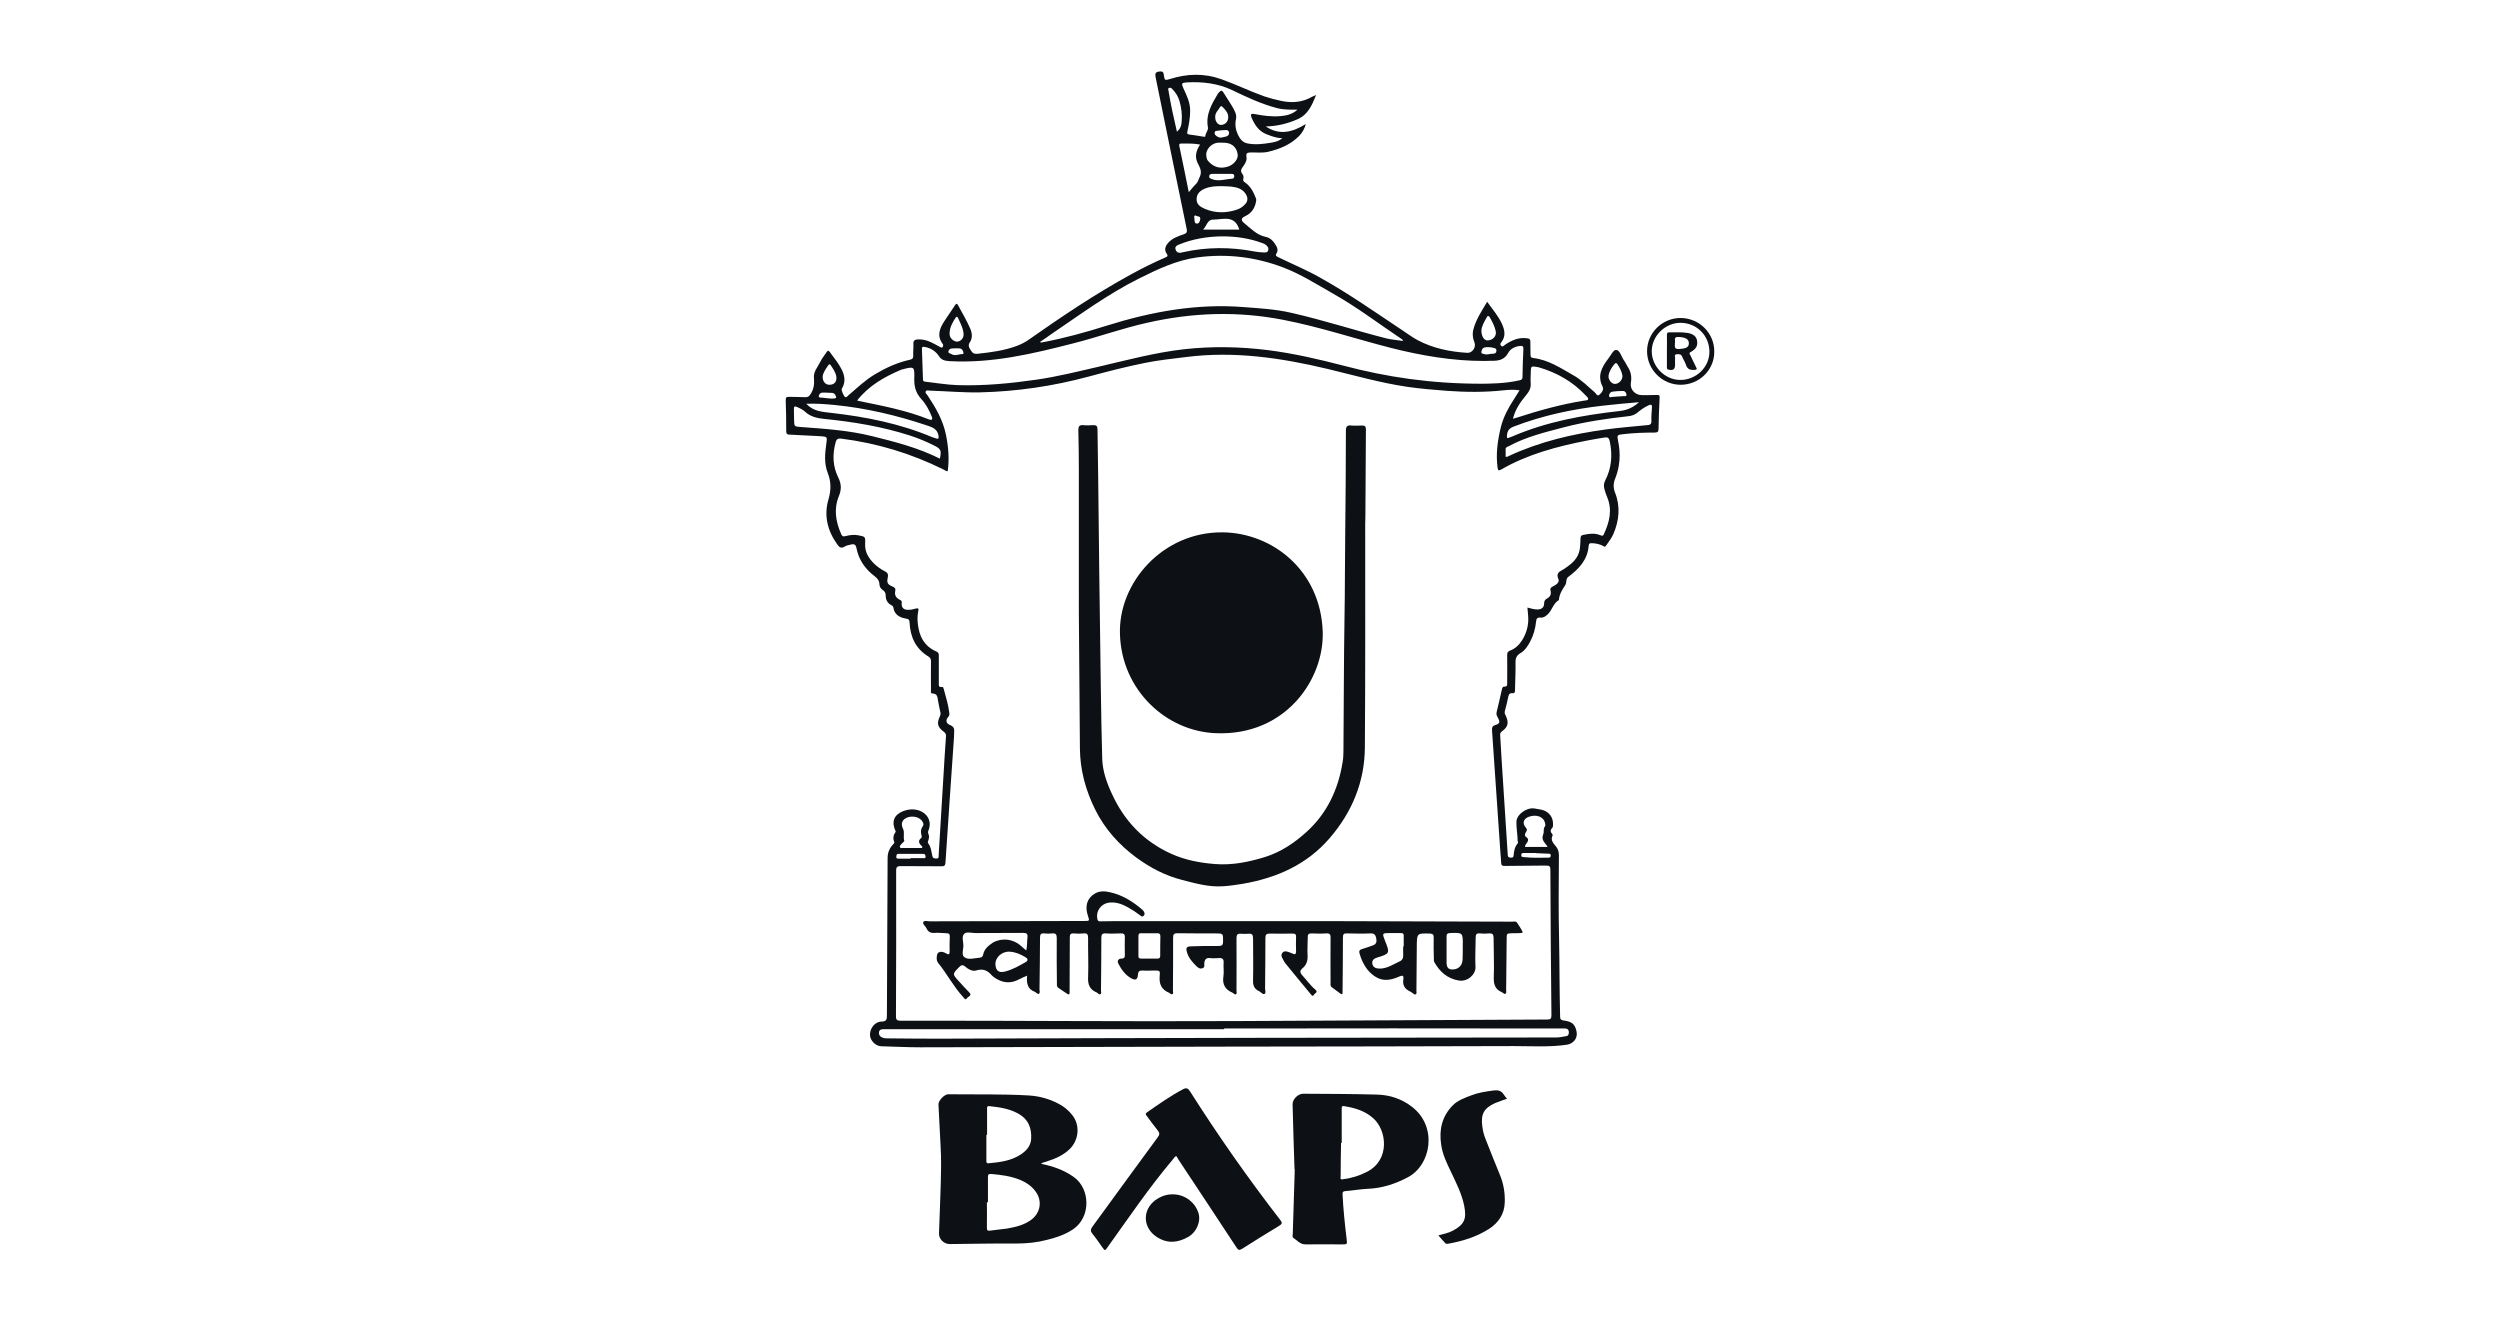 <svg width="140" height="75" viewBox="0 0 140 75" fill="none" xmlns="http://www.w3.org/2000/svg">
<path d="M65.869 64.738C65.762 64.786 65.723 64.883 65.654 64.96C64.338 66.516 63.206 68.198 62.026 69.841C61.88 70.053 61.88 70.053 61.724 69.841C61.548 69.599 61.382 69.338 61.187 69.106C61.06 68.951 61.06 68.855 61.177 68.691C62.397 67.028 63.606 65.347 64.835 63.684C64.942 63.539 64.952 63.452 64.835 63.307C64.621 63.047 64.425 62.766 64.221 62.496C64.162 62.418 64.123 62.37 64.23 62.293C64.884 61.838 65.537 61.374 66.249 60.998C66.435 60.901 66.532 60.94 66.64 61.114C68.21 63.588 69.897 65.994 71.692 68.314C71.819 68.478 71.809 68.536 71.624 68.652C70.931 69.067 70.249 69.493 69.566 69.927C69.41 70.024 69.341 70.014 69.244 69.86C68.171 68.217 67.079 66.584 65.996 64.941C65.957 64.863 65.918 64.796 65.869 64.738Z" fill="#0D1115"/>
<path d="M80.549 69.183C80.852 69.096 81.125 69.048 81.368 68.913C82.012 68.565 82.139 68.256 81.993 67.511C81.856 66.845 81.544 66.236 81.251 65.617C81.017 65.134 80.783 64.651 80.705 64.1C80.578 63.259 80.754 62.515 81.349 61.906C81.632 61.616 82.022 61.481 82.403 61.336C82.802 61.181 83.222 61.123 83.651 61.065C83.885 61.036 84.07 61.075 84.207 61.288C84.256 61.374 84.324 61.442 84.392 61.529C84.158 61.616 83.934 61.684 83.729 61.771C83.105 62.051 82.919 62.389 83.007 63.056C83.037 63.327 83.105 63.588 83.212 63.839C83.475 64.496 83.729 65.163 84.002 65.811C84.207 66.303 84.285 66.825 84.266 67.347C84.246 67.985 83.914 68.478 83.388 68.816C82.695 69.261 81.915 69.502 81.105 69.647C81.037 69.657 80.969 69.667 80.92 69.599C80.812 69.483 80.686 69.348 80.549 69.183Z" fill="#0D1115"/>
<path d="M65.694 66.883C66.367 66.883 66.981 67.366 67.137 68.014C67.235 68.43 66.991 69 66.571 69.251C65.986 69.589 65.401 69.667 64.796 69.28C63.996 68.777 63.947 67.763 64.708 67.202C65.011 66.99 65.333 66.874 65.694 66.883Z" fill="#0D1115"/>
<path d="M60.124 65.907C59.578 65.52 58.973 65.308 58.3 65.173C58.407 65.076 58.514 65.086 58.602 65.047C59.09 64.892 59.548 64.699 59.919 64.332C60.407 63.839 60.514 63.008 60.026 62.418C59.821 62.167 59.578 61.964 59.295 61.819C58.778 61.539 58.212 61.384 57.627 61.346C56.115 61.258 54.603 61.297 53.101 61.278C52.886 61.278 52.545 61.635 52.554 61.848C52.574 62.244 52.593 62.631 52.613 63.027C52.642 63.771 52.711 64.525 52.701 65.269C52.691 66.535 52.623 67.801 52.584 69.067C52.574 69.396 52.867 69.676 53.198 69.667C54.437 69.657 55.676 69.628 56.915 69.638C57.5 69.638 58.066 69.58 58.622 69.435C59.139 69.309 59.636 69.145 60.085 68.845C61.109 68.159 61.06 66.564 60.124 65.907ZM55.237 64.979C55.237 64.506 55.237 64.023 55.237 63.549C55.247 63.549 55.266 63.549 55.276 63.549C55.276 63.075 55.276 62.592 55.276 62.119C55.276 62.022 55.256 61.925 55.413 61.945C55.959 62.003 56.495 62.08 56.983 62.341C57.597 62.669 57.783 63.172 57.744 63.8C57.715 64.168 57.48 64.438 57.178 64.641C56.632 65.008 55.998 65.086 55.354 65.144C55.227 65.153 55.237 65.066 55.237 64.979ZM57.754 68.304C57.354 68.603 56.885 68.71 56.407 68.797C56.095 68.845 55.773 68.864 55.461 68.913C55.295 68.942 55.266 68.893 55.266 68.739C55.276 68.265 55.266 67.801 55.266 67.328C55.286 67.328 55.305 67.328 55.325 67.328C55.325 66.854 55.325 66.39 55.325 65.917C55.325 65.772 55.364 65.733 55.51 65.743C56.056 65.791 56.602 65.859 57.12 66.071C57.471 66.216 57.773 66.419 57.997 66.729C58.378 67.251 58.27 67.917 57.754 68.304Z" fill="#0D1115"/>
<path d="M79.086 61.993C78.51 61.539 77.838 61.316 77.116 61.297C75.74 61.258 74.355 61.258 72.98 61.249C72.687 61.249 72.375 61.558 72.385 61.848C72.414 63.046 72.453 64.254 72.492 65.453C72.492 65.453 72.492 65.453 72.502 65.453C72.502 65.511 72.502 65.579 72.502 65.636C72.463 66.787 72.434 67.937 72.395 69.087C72.395 69.164 72.356 69.261 72.414 69.309C72.629 69.454 72.804 69.686 73.107 69.686C73.78 69.676 74.463 69.686 75.136 69.686C75.457 69.686 75.448 69.686 75.409 69.367C75.311 68.546 75.223 67.724 75.184 66.903C75.175 66.767 75.204 66.709 75.35 66.7C75.76 66.671 76.169 66.593 76.579 66.574C77.389 66.545 78.13 66.303 78.842 65.926C80.149 65.231 80.51 63.104 79.086 61.993ZM76.56 65.617C76.13 65.84 75.672 65.984 75.184 66.042C75.019 66.062 75.077 65.946 75.077 65.878C75.077 65.298 75.087 64.718 75.097 64.138C75.097 64.09 75.097 64.042 75.097 64.003C75.106 64.003 75.126 64.003 75.136 64.003C75.136 63.375 75.136 62.737 75.136 62.109C75.136 62.022 75.116 61.916 75.272 61.945C75.877 62.041 76.433 62.206 76.901 62.621C77.662 63.288 77.857 64.95 76.56 65.617Z" fill="#0D1115"/>
<path d="M68.473 29.811C71.234 29.84 73.955 31.927 74.072 35.377C74.16 38.035 72.004 41.205 68.112 41.06C65.303 40.963 62.816 38.644 62.718 35.532C62.611 32.623 65.128 29.772 68.473 29.811Z" fill="#0D1115"/>
<path d="M60.416 33.241C60.416 30.99 60.416 28.738 60.416 26.476C60.416 25.684 60.407 24.882 60.387 24.089C60.387 23.886 60.436 23.79 60.66 23.809C60.846 23.828 61.031 23.819 61.216 23.809C61.402 23.799 61.46 23.867 61.46 24.05C61.47 24.949 61.489 25.858 61.499 26.757C61.519 28.506 61.538 30.265 61.558 32.014C61.587 34.15 61.616 36.286 61.645 38.431C61.665 39.784 61.684 41.128 61.724 42.481C61.743 43.176 61.977 43.834 62.27 44.462C62.962 45.979 64.064 47.129 65.596 47.815C66.367 48.163 67.186 48.318 68.034 48.386C69.02 48.463 69.937 48.27 70.853 47.989C71.741 47.709 72.492 47.197 73.165 46.588C74.316 45.544 74.941 44.211 75.184 42.693C75.223 42.481 75.233 42.268 75.233 42.046C75.253 39.562 75.253 37.078 75.292 34.594C75.321 33.077 75.311 31.55 75.331 30.033C75.35 28.061 75.37 26.099 75.37 24.128C75.37 23.896 75.428 23.799 75.672 23.828C75.877 23.848 76.082 23.838 76.277 23.828C76.423 23.828 76.491 23.877 76.491 24.031C76.482 25.665 76.472 27.288 76.462 28.921C76.462 29.057 76.452 29.182 76.452 29.318C76.452 33.493 76.462 37.668 76.433 41.843C76.423 43.776 75.721 45.477 74.453 46.946C73.165 48.434 71.478 49.168 69.576 49.497C69.205 49.555 68.834 49.613 68.464 49.632C67.683 49.681 66.942 49.468 66.191 49.275C65.245 49.033 64.406 48.589 63.626 48.018C62.66 47.303 61.87 46.424 61.333 45.341C60.797 44.259 60.485 43.128 60.475 41.91C60.455 39.398 60.436 36.895 60.416 34.382C60.416 34.005 60.416 33.628 60.416 33.251C60.446 33.241 60.436 33.241 60.416 33.241Z" fill="#0D1115"/>
<path d="M94.117 17.807C93.083 17.807 92.235 18.639 92.235 19.672C92.235 20.687 93.074 21.538 94.098 21.547C95.141 21.557 96 20.736 96 19.701C96.01 18.658 95.171 17.817 94.117 17.807ZM94.078 21.277C93.23 21.267 92.498 20.523 92.498 19.672C92.498 18.812 93.249 18.078 94.108 18.078C95.015 18.078 95.727 18.793 95.727 19.701C95.727 20.571 94.976 21.287 94.078 21.277Z" fill="#0D1115"/>
<path d="M94.683 19.711C94.995 19.537 95.083 19.354 95.034 19.064C94.986 18.822 94.8 18.687 94.469 18.639C94.147 18.59 93.815 18.619 93.493 18.61C93.376 18.61 93.347 18.648 93.347 18.754C93.356 19.054 93.347 19.354 93.347 19.653C93.347 19.943 93.347 20.243 93.347 20.533C93.347 20.6 93.327 20.668 93.425 20.697C93.688 20.765 93.805 20.687 93.805 20.417C93.805 20.301 93.796 20.185 93.805 20.069C93.815 19.991 93.727 19.856 93.903 19.837C94.03 19.827 94.147 19.827 94.205 19.982C94.264 20.136 94.371 20.281 94.42 20.446C94.498 20.687 94.664 20.726 94.888 20.716C95.044 20.707 95.034 20.658 94.976 20.552C94.868 20.33 94.761 20.107 94.654 19.885C94.605 19.798 94.586 19.759 94.683 19.711ZM94.03 19.547C93.717 19.566 93.805 19.363 93.796 19.199C93.835 19.083 93.688 18.851 94 18.87C94.391 18.89 94.576 18.986 94.576 19.228C94.576 19.45 94.42 19.518 94.03 19.547Z" fill="#0D1115"/>
<path d="M85.26 52.174C85.173 51.99 85.056 51.826 84.948 51.662C84.89 51.575 84.773 51.613 84.685 51.613C81.408 51.604 78.13 51.594 74.843 51.584C70.688 51.584 66.523 51.584 62.367 51.584C62.123 51.584 61.889 51.594 61.645 51.594C61.567 51.594 61.489 51.604 61.46 51.498C61.343 51.024 61.665 50.579 62.162 50.541C62.523 50.512 62.855 50.637 63.167 50.811C63.411 50.947 63.645 51.101 63.869 51.275C63.918 51.314 63.967 51.352 64.035 51.294C64.084 51.246 64.103 51.198 64.094 51.13C64.074 51.063 64.035 51.005 63.986 50.956C63.46 50.502 62.874 50.125 62.182 49.971C61.889 49.903 61.597 49.874 61.314 50.038C60.875 50.299 60.738 50.744 60.924 51.285C61.021 51.575 61.021 51.575 60.699 51.575C57.822 51.584 54.954 51.584 52.077 51.594C51.95 51.594 51.755 51.536 51.706 51.633C51.647 51.749 51.823 51.855 51.881 51.981C51.969 52.184 52.115 52.261 52.34 52.242C52.554 52.222 52.779 52.261 52.993 52.261C53.14 52.261 53.198 52.309 53.188 52.464C53.179 52.734 53.169 53.005 53.179 53.276C53.179 53.479 53.111 53.469 52.964 53.382C52.74 53.247 52.516 53.285 52.476 53.469C52.447 53.624 52.428 53.788 52.545 53.933C53.042 54.551 53.403 55.257 53.94 55.837C54.008 55.904 54.047 56.04 54.154 55.895C54.222 55.798 54.466 55.76 54.271 55.566C54.066 55.363 53.881 55.151 53.686 54.938C53.325 54.542 53.335 54.542 53.715 54.155C53.832 54.039 53.91 54.01 54.047 54.126C54.222 54.281 54.457 54.407 54.661 54.349C55.052 54.223 55.315 54.349 55.549 54.629C55.598 54.687 55.666 54.725 55.734 54.774C56.027 54.957 56.32 55.054 56.681 54.986C56.973 54.928 57.197 54.754 57.519 54.638C57.48 55.044 57.529 55.383 57.939 55.537C58.027 55.566 58.095 55.692 58.173 55.653C58.261 55.614 58.212 55.489 58.212 55.402C58.222 54.435 58.241 53.469 58.241 52.512C58.241 52.338 58.28 52.251 58.475 52.271C58.622 52.29 58.768 52.29 58.914 52.271C59.129 52.251 59.178 52.338 59.178 52.532C59.168 53.372 59.178 54.213 59.187 55.054C59.187 55.151 59.168 55.257 59.275 55.325C59.441 55.431 59.597 55.537 59.763 55.653C59.86 55.721 59.899 55.682 59.899 55.576C59.899 55.441 59.899 55.296 59.899 55.16C59.899 54.271 59.909 53.382 59.909 52.493C59.909 52.319 59.958 52.261 60.133 52.271C60.319 52.29 60.504 52.29 60.69 52.271C60.894 52.251 60.933 52.338 60.933 52.532C60.924 53.266 60.963 54.001 60.933 54.735C60.914 55.141 61.031 55.421 61.411 55.576C61.489 55.605 61.538 55.721 61.626 55.672C61.694 55.634 61.655 55.528 61.655 55.45C61.665 54.474 61.675 53.488 61.675 52.512C61.675 52.338 61.724 52.261 61.909 52.271C62.192 52.29 62.475 52.28 62.748 52.271C62.923 52.261 63.001 52.309 62.992 52.503C62.982 52.822 62.982 53.131 62.992 53.45C62.992 53.595 62.982 53.682 62.796 53.682C62.631 53.682 62.553 53.807 62.621 53.952C62.796 54.291 63.011 54.6 63.362 54.793C63.596 54.919 63.704 54.851 63.723 54.59C63.733 54.407 63.801 54.339 63.996 54.349C64.211 54.368 64.435 54.349 64.65 54.349C64.952 54.349 64.972 54.358 64.942 54.658C64.903 55.102 65.04 55.421 65.469 55.595C65.528 55.624 65.586 55.711 65.654 55.672C65.723 55.634 65.684 55.547 65.684 55.479C65.694 54.493 65.694 53.508 65.694 52.512C65.694 52.319 65.742 52.261 65.947 52.261C66.649 52.271 67.352 52.271 68.054 52.271C68.503 52.271 68.493 52.271 68.493 52.715C68.493 52.918 68.434 52.976 68.23 52.976C67.713 52.967 67.205 52.976 66.688 52.995C66.445 53.005 66.406 53.073 66.464 53.305C66.552 53.633 66.766 53.875 67.001 54.107C67.098 54.194 67.186 54.271 67.332 54.223C67.488 54.175 67.43 54.049 67.439 53.952C67.459 53.74 67.537 53.624 67.771 53.653C67.927 53.672 68.083 53.662 68.239 53.653C68.444 53.633 68.542 53.701 68.522 53.923C68.503 54.165 68.551 54.426 68.512 54.667C68.444 55.102 68.591 55.412 69.01 55.586C69.078 55.614 69.137 55.711 69.205 55.682C69.283 55.644 69.244 55.547 69.244 55.469C69.244 54.493 69.254 53.508 69.244 52.532C69.244 52.358 69.293 52.271 69.478 52.29C69.624 52.3 69.771 52.3 69.917 52.29C70.112 52.271 70.171 52.348 70.171 52.541C70.171 53.324 70.19 54.117 70.171 54.899C70.161 55.189 70.239 55.383 70.512 55.508C70.619 55.556 70.707 55.702 70.805 55.663C70.912 55.614 70.844 55.45 70.844 55.344C70.853 54.407 70.863 53.459 70.863 52.522C70.863 52.348 70.912 52.28 71.107 52.28C71.536 52.29 71.965 52.29 72.395 52.28C72.531 52.28 72.59 52.329 72.58 52.464C72.57 52.734 72.57 53.005 72.58 53.276C72.58 53.44 72.521 53.469 72.385 53.401C72.297 53.363 72.2 53.324 72.102 53.295C72.004 53.266 71.897 53.256 71.819 53.353C71.741 53.44 71.751 53.546 71.8 53.633C71.858 53.74 71.907 53.856 71.985 53.952C72.453 54.532 72.931 55.102 73.399 55.672C73.448 55.73 73.507 55.827 73.575 55.711C73.624 55.624 73.838 55.566 73.663 55.421C73.37 55.18 73.165 54.87 72.912 54.6C72.785 54.455 72.794 54.349 72.931 54.233C73.165 54.039 73.243 53.798 73.224 53.488C73.204 53.15 73.234 52.812 73.234 52.474C73.234 52.329 73.282 52.271 73.438 52.271C73.711 52.28 73.985 52.29 74.258 52.271C74.472 52.251 74.521 52.338 74.511 52.532C74.501 53.353 74.511 54.184 74.511 55.006C74.511 55.102 74.482 55.209 74.58 55.286C74.745 55.402 74.901 55.528 75.067 55.644C75.136 55.692 75.184 55.692 75.184 55.595C75.184 55.537 75.184 55.469 75.184 55.412C75.194 54.435 75.204 53.469 75.204 52.493C75.204 52.319 75.253 52.261 75.428 52.271C75.867 52.28 76.316 52.29 76.764 52.271C76.979 52.261 77.038 52.387 77.067 52.541C77.106 52.715 77.086 52.87 76.891 52.938C76.696 53.005 76.501 53.082 76.296 53.14C76.15 53.179 76.091 53.247 76.13 53.382C76.287 53.923 76.55 54.407 77.038 54.706C77.467 54.977 77.925 54.88 78.355 54.687C78.53 54.609 78.618 54.619 78.589 54.832C78.53 55.17 78.667 55.392 78.979 55.528C79.018 55.547 79.057 55.586 79.096 55.605C79.154 55.634 79.213 55.721 79.281 55.682C79.349 55.644 79.32 55.556 79.32 55.489C79.33 54.658 79.33 53.817 79.34 52.986C79.349 52.251 79.349 52.261 80.081 52.28C80.257 52.29 80.286 52.358 80.286 52.503C80.276 52.899 80.286 53.285 80.296 53.682C80.296 53.759 80.286 53.836 80.335 53.904C80.637 54.426 81.056 54.803 81.69 54.909C82.178 54.996 82.646 54.571 82.627 54.155C82.598 53.604 82.637 53.063 82.637 52.512C82.637 52.338 82.676 52.251 82.871 52.271C83.037 52.29 83.212 52.29 83.388 52.271C83.583 52.261 83.641 52.329 83.641 52.522C83.641 53.266 83.68 54.02 83.651 54.764C83.641 55.151 83.749 55.412 84.109 55.566C84.178 55.595 84.236 55.692 84.314 55.644C84.373 55.605 84.344 55.518 84.344 55.45C84.353 54.493 84.363 53.537 84.373 52.58C84.373 52.271 84.373 52.271 84.695 52.261C84.851 52.261 85.007 52.261 85.163 52.251C85.202 52.242 85.299 52.242 85.26 52.174ZM55.052 53.479C55.032 53.566 54.974 53.614 54.895 53.624C54.876 53.624 54.866 53.633 54.847 53.633C54.564 53.653 54.232 53.769 54.008 53.604C53.822 53.469 53.959 53.16 53.949 52.928C53.94 52.715 53.852 52.445 53.988 52.3C54.125 52.155 54.398 52.251 54.613 52.251C55.51 52.242 56.407 52.251 57.295 52.242C57.49 52.242 57.558 52.29 57.539 52.483C57.51 52.715 57.529 52.957 57.471 53.227C57.354 53.121 57.246 53.044 57.158 52.957C56.739 52.58 56.105 52.503 55.608 52.783C55.344 52.957 55.11 53.15 55.052 53.479ZM57.441 53.875C57.071 54.087 56.7 54.3 56.281 54.407C55.939 54.493 55.764 54.368 55.744 54.01C55.725 53.614 56.115 53.266 56.544 53.295C56.866 53.314 57.168 53.44 57.441 53.614C57.568 53.691 57.578 53.798 57.441 53.875ZM64.972 53.527C64.972 53.624 64.933 53.682 64.825 53.682C64.513 53.682 64.201 53.682 63.899 53.682C63.791 53.682 63.743 53.633 63.752 53.527C63.752 53.343 63.752 53.16 63.752 52.976C63.752 52.792 63.752 52.609 63.752 52.425C63.752 52.309 63.782 52.251 63.908 52.261C64.211 52.271 64.513 52.261 64.816 52.261C64.933 52.261 64.981 52.309 64.981 52.425C64.972 52.792 64.972 53.16 64.972 53.527ZM78.608 52.995C78.598 52.995 78.589 52.995 78.579 52.995C78.579 53.15 78.569 53.305 78.579 53.459C78.589 53.633 78.54 53.769 78.384 53.836C78.023 54.001 77.681 54.242 77.262 54.242C77.057 54.242 76.891 54.175 76.852 53.981C76.813 53.778 76.94 53.672 77.145 53.614C77.828 53.411 77.838 53.372 77.574 52.715C77.389 52.251 77.389 52.251 77.867 52.251C78.062 52.251 78.257 52.251 78.452 52.251C78.579 52.251 78.618 52.3 78.608 52.416C78.608 52.609 78.608 52.802 78.608 52.995ZM81.915 52.947C81.915 53.208 81.915 53.469 81.905 53.73C81.895 54.087 81.651 54.31 81.29 54.291C81.095 54.281 81.017 54.136 81.008 53.952C81.008 53.933 81.008 53.923 81.008 53.904C81.008 53.662 81.008 53.421 81.008 53.189C81.008 52.938 81.008 52.696 81.008 52.445C81.008 52.309 81.047 52.261 81.193 52.251C81.924 52.222 81.924 52.222 81.915 52.947Z" fill="#0D1115"/>
<path d="M92.781 22.118C92.508 22.127 92.235 22.127 91.962 22.127C91.581 22.137 91.269 21.818 91.328 21.451C91.386 21.113 91.337 20.813 91.142 20.523C91.064 20.397 91.006 20.262 90.918 20.146C90.791 19.953 90.713 19.615 90.508 19.595C90.343 19.586 90.206 19.904 90.06 20.088C89.699 20.562 89.435 21.045 89.747 21.654C89.835 21.828 89.679 22.011 89.552 22.118C89.445 22.205 89.377 22.031 89.308 21.973C88.918 21.634 88.557 21.267 88.109 21.016C87.397 20.61 86.704 20.146 85.856 20.049C85.748 20.04 85.709 19.982 85.709 19.885C85.709 19.634 85.699 19.373 85.699 19.122C85.699 19.006 85.66 18.967 85.543 18.948C85.056 18.87 84.646 19.054 84.256 19.325C84.207 19.363 84.139 19.45 84.061 19.363C83.983 19.286 84.031 19.218 84.08 19.16C84.334 18.822 84.266 18.484 84.109 18.136C83.905 17.691 83.583 17.324 83.28 16.899C82.978 17.411 82.656 17.885 82.51 18.445C82.442 18.696 82.471 18.938 82.568 19.17C82.676 19.431 82.461 19.769 82.178 19.759C81.203 19.701 80.247 19.508 79.379 19.044C79.096 18.89 78.832 18.696 78.559 18.513C77.028 17.498 75.526 16.435 73.906 15.536C73.156 15.111 72.356 14.782 71.585 14.405C71.478 14.347 71.4 14.319 71.487 14.183C71.575 14.048 71.546 13.893 71.468 13.768C71.331 13.536 71.166 13.323 70.883 13.265C70.385 13.168 70.054 12.801 69.683 12.502C69.468 12.328 69.498 12.212 69.751 12.096C70.112 11.922 70.288 11.622 70.346 11.245C70.356 11.197 70.346 11.139 70.327 11.091C70.19 10.752 70.034 10.424 69.712 10.211C69.644 10.163 69.595 10.105 69.624 10.018C69.663 9.902 69.624 9.805 69.556 9.718C69.468 9.602 69.488 9.506 69.566 9.39C69.703 9.206 69.849 9.003 69.8 8.761C69.771 8.568 69.859 8.549 70.015 8.539C70.346 8.529 70.688 8.578 71.019 8.5C71.663 8.346 72.268 8.104 72.755 7.611C72.941 7.418 73.048 7.215 73.126 6.945C72.395 7.399 71.653 7.602 70.883 7.08C71.507 7.07 72.102 6.925 72.668 6.674C73.243 6.423 73.468 5.901 73.702 5.321C73.594 5.369 73.536 5.389 73.477 5.418C72.951 5.727 72.375 5.775 71.79 5.659C71.448 5.591 71.127 5.505 70.805 5.398C69.985 5.108 69.205 4.722 68.386 4.432C67.43 4.093 66.474 4.122 65.528 4.422C65.235 4.509 65.216 4.509 65.177 4.209C65.157 4.045 65.118 3.978 64.913 4.007C64.659 4.036 64.689 4.171 64.718 4.345C65.293 7.167 65.869 9.998 66.454 12.82C66.493 12.994 66.454 13.062 66.288 13.12C65.957 13.236 65.625 13.342 65.391 13.632C65.245 13.816 65.196 14.009 65.333 14.203C65.43 14.347 65.362 14.376 65.245 14.425C64.601 14.705 63.977 15.014 63.362 15.352C61.343 16.454 59.451 17.73 57.578 19.044C57.383 19.18 57.168 19.286 56.934 19.373C56.232 19.634 55.5 19.73 54.769 19.808C54.613 19.827 54.496 19.817 54.398 19.663C54.3 19.508 54.174 19.373 54.31 19.17C54.476 18.938 54.437 18.648 54.34 18.416C54.144 17.962 53.891 17.537 53.657 17.102C53.598 16.986 53.549 16.986 53.481 17.092C53.286 17.392 53.081 17.682 52.886 17.981C52.623 18.387 52.447 18.803 52.789 19.257C52.828 19.305 52.828 19.373 52.789 19.431C52.73 19.508 52.672 19.441 52.623 19.421C52.457 19.334 52.301 19.238 52.125 19.16C51.901 19.054 51.657 18.996 51.404 19.006C51.238 19.015 51.14 19.064 51.15 19.247C51.16 19.47 51.13 19.692 51.14 19.914C51.15 20.059 51.091 20.117 50.955 20.146C50.243 20.301 49.599 20.6 48.984 20.968C48.438 21.296 47.989 21.731 47.511 22.137C47.463 22.176 47.424 22.253 47.346 22.243C47.268 22.234 47.092 21.847 47.141 21.77C47.385 21.373 47.297 20.997 47.102 20.629C46.926 20.301 46.682 20.011 46.468 19.711C46.39 19.605 46.341 19.634 46.282 19.73C46.165 19.914 46.019 20.078 45.931 20.272C45.785 20.562 45.541 20.832 45.58 21.161C45.609 21.499 45.58 21.789 45.385 22.079C45.307 22.205 45.239 22.243 45.093 22.243C44.79 22.224 44.488 22.234 44.185 22.224C44.039 22.214 44 22.263 44 22.408C44.02 22.987 44.029 23.567 44.029 24.147C44.029 24.302 44.088 24.34 44.234 24.34C44.8 24.369 45.366 24.398 45.941 24.427C46.331 24.456 46.331 24.456 46.273 24.853C46.195 25.394 46.146 25.964 46.351 26.476C46.546 26.979 46.546 27.423 46.4 27.945C46.126 28.854 46.331 29.714 46.887 30.487C46.995 30.642 47.102 30.738 47.307 30.603C47.404 30.545 47.521 30.526 47.638 30.497C47.814 30.448 47.921 30.477 47.96 30.69C48.087 31.337 48.438 31.859 48.965 32.256C49.131 32.381 49.238 32.507 49.248 32.719C49.248 32.855 49.326 32.971 49.443 33.048C49.56 33.125 49.599 33.222 49.599 33.357C49.599 33.589 49.697 33.773 49.911 33.889C49.97 33.918 50.018 33.947 50.028 34.024C50.087 34.43 50.389 34.585 50.74 34.643C50.896 34.662 50.925 34.72 50.935 34.855C50.974 35.667 51.277 36.334 51.998 36.769C52.106 36.837 52.135 36.914 52.135 37.039C52.125 37.571 52.135 38.103 52.135 38.634C52.135 38.711 52.096 38.827 52.223 38.837C52.486 38.847 52.496 39.021 52.525 39.214C52.564 39.446 52.613 39.668 52.662 39.891C52.681 39.958 52.672 40.026 52.642 40.093C52.447 40.509 52.496 40.712 52.857 40.983C52.964 41.06 52.984 41.137 52.974 41.253C52.925 41.968 52.876 42.684 52.837 43.399C52.75 44.897 52.652 46.404 52.564 47.902C52.564 47.98 52.584 48.086 52.437 48.076C52.34 48.067 52.252 48.086 52.213 47.941C52.155 47.699 52.145 47.438 51.979 47.226C51.94 47.168 51.969 47.1 51.989 47.052C52.028 46.936 52.047 46.81 51.989 46.694C51.959 46.627 51.969 46.559 51.998 46.491C52.184 46.018 51.969 45.583 51.501 45.399C51.179 45.283 50.847 45.312 50.545 45.438C50.057 45.641 49.921 46.027 50.135 46.501C50.155 46.54 50.174 46.569 50.145 46.607C50.018 46.772 49.999 46.955 50.077 47.148C50.106 47.226 50.018 47.264 49.979 47.322C49.794 47.535 49.706 47.767 49.706 48.057C49.697 50.985 49.677 53.904 49.667 56.832C49.667 57.064 49.667 57.209 49.355 57.209C48.975 57.219 48.692 57.615 48.721 57.992C48.741 58.282 49.043 58.581 49.345 58.591C50.087 58.611 50.828 58.649 51.559 58.649C57.315 58.639 63.07 58.62 68.825 58.611C74.141 58.601 79.466 58.601 84.782 58.581C85.768 58.581 86.763 58.649 87.748 58.504C88.128 58.446 88.372 58.118 88.284 57.75C88.197 57.354 88.04 57.219 87.592 57.151C87.465 57.132 87.367 57.122 87.367 56.938C87.328 55.489 87.338 54.039 87.309 52.59C87.27 51.024 87.289 49.458 87.299 47.893C87.299 47.709 87.25 47.535 87.133 47.4C86.987 47.216 86.811 47.052 86.948 46.781C86.958 46.762 86.938 46.714 86.919 46.694C86.802 46.578 86.821 46.462 86.928 46.356C86.968 46.317 86.968 46.259 86.968 46.201C86.997 45.767 86.743 45.438 86.314 45.341C86.187 45.312 86.051 45.303 85.924 45.274C85.504 45.206 84.929 45.602 84.919 46.018C84.909 46.366 84.987 46.723 84.987 47.081C84.987 47.129 85.036 47.178 84.987 47.236C84.822 47.429 84.782 47.661 84.763 47.902C84.753 47.999 84.724 48.028 84.617 48.028C84.451 48.028 84.431 47.951 84.431 47.815C84.344 46.462 84.256 45.1 84.168 43.747C84.109 42.896 84.061 42.055 84.012 41.205C84.002 41.118 84.002 41.041 84.1 40.963C84.451 40.712 84.509 40.48 84.324 40.084C84.285 40.007 84.246 39.939 84.266 39.842C84.344 39.562 84.412 39.272 84.47 38.992C84.5 38.876 84.548 38.808 84.675 38.818C84.841 38.837 84.841 38.74 84.841 38.615C84.851 38.093 84.88 37.581 84.87 37.069C84.87 36.837 84.948 36.692 85.143 36.576C85.407 36.421 85.553 36.179 85.69 35.928C85.875 35.58 85.982 35.194 86.021 34.807C86.031 34.652 86.09 34.565 86.265 34.585C86.441 34.604 86.558 34.507 86.675 34.401C86.919 34.169 86.977 33.792 87.289 33.609C87.299 33.609 87.299 33.599 87.299 33.589C87.328 33.27 87.484 33.019 87.66 32.758C87.699 32.691 87.709 32.594 87.719 32.517C87.728 32.42 87.758 32.362 87.826 32.304C88.421 31.859 88.909 31.347 88.967 30.555C88.977 30.429 89.045 30.41 89.152 30.419C89.367 30.429 89.572 30.468 89.757 30.564C89.806 30.593 89.874 30.661 89.933 30.564C90.079 30.342 90.255 30.139 90.352 29.898C90.674 29.144 90.752 28.361 90.44 27.578C90.333 27.298 90.343 27.056 90.46 26.776C90.723 26.109 90.762 25.413 90.616 24.708C90.547 24.36 90.547 24.35 90.928 24.311C91.503 24.244 92.079 24.224 92.654 24.224C92.83 24.224 92.879 24.176 92.879 24.002C92.888 23.442 92.908 22.872 92.937 22.311C92.957 22.156 92.918 22.108 92.781 22.118ZM91.084 22.098C91.094 22.224 90.957 22.176 90.889 22.185C90.781 22.205 90.674 22.195 90.567 22.205C90.479 22.214 90.401 22.224 90.313 22.224C90.245 22.224 90.118 22.301 90.108 22.166C90.099 22.06 90.177 21.953 90.294 21.934C90.489 21.905 90.674 21.895 90.869 21.895C90.996 21.886 91.074 21.992 91.084 22.098ZM90.079 21.035C90.118 20.784 90.255 20.581 90.411 20.388C90.479 20.31 90.528 20.32 90.577 20.397C90.723 20.61 90.83 20.842 90.859 21.055C90.859 21.306 90.625 21.518 90.411 21.499C90.225 21.48 90.05 21.238 90.079 21.035ZM89.767 22.717C90.44 22.64 91.113 22.581 91.786 22.523C91.464 22.814 91.133 22.968 90.703 23.016C88.635 23.248 86.597 23.616 84.675 24.447C84.636 24.466 84.587 24.476 84.548 24.495C84.392 24.572 84.373 24.524 84.392 24.36C84.422 24.108 84.519 23.983 84.773 23.886C86.382 23.268 88.06 22.91 89.767 22.717ZM85.495 22.089C85.651 21.895 85.738 21.712 85.719 21.47C85.699 21.219 85.729 20.958 85.729 20.707C85.729 20.542 85.797 20.504 85.943 20.533C86.021 20.542 86.099 20.552 86.177 20.571C87.192 20.871 88.079 21.373 88.801 22.147C88.86 22.214 88.967 22.282 88.928 22.369C88.899 22.437 88.772 22.417 88.694 22.437C87.436 22.64 86.207 22.978 84.987 23.374C84.919 23.393 84.841 23.422 84.724 23.451C84.861 22.901 85.163 22.485 85.495 22.089ZM83.271 17.749C83.319 17.653 83.388 17.701 83.427 17.769C83.563 18.01 83.7 18.262 83.758 18.532C83.827 18.812 83.612 19.044 83.319 19.064C83.124 19.073 82.959 18.861 82.959 18.513C82.968 18.271 83.124 18.01 83.271 17.749ZM83.797 19.663C83.788 19.769 83.719 19.798 83.622 19.808C83.524 19.808 83.417 19.827 83.3 19.846C83.261 19.846 83.202 19.856 83.154 19.837C83.085 19.798 82.939 19.846 82.959 19.692C82.978 19.576 83.027 19.47 83.173 19.45C83.329 19.431 83.485 19.441 83.632 19.479C83.739 19.489 83.817 19.547 83.797 19.663ZM69.781 10.897C69.878 11.071 69.888 11.245 69.751 11.409C69.624 11.554 69.478 11.661 69.302 11.728C68.688 11.941 68.064 11.951 67.459 11.69C67.225 11.583 67.01 11.458 67.01 11.158C67.01 10.859 67.196 10.685 67.459 10.569C67.771 10.433 68.103 10.424 68.405 10.424C68.678 10.433 68.912 10.433 69.147 10.482C69.41 10.53 69.644 10.656 69.781 10.897ZM69.4 12.859C68.737 12.859 68.073 12.859 67.371 12.859C67.576 12.666 67.605 12.299 67.927 12.299C68.473 12.299 69.147 12.009 69.4 12.859ZM67.215 12.26C67.205 12.386 67.137 12.54 67.01 12.521C66.864 12.502 66.903 12.318 66.883 12.192C66.874 12.144 66.854 12.067 66.962 12.067C67.04 12.144 67.225 12.076 67.215 12.26ZM68.171 7.321C68.317 7.302 68.464 7.292 68.61 7.283C68.717 7.273 68.805 7.302 68.825 7.408C68.844 7.515 68.786 7.611 68.678 7.64C68.581 7.669 68.464 7.689 68.366 7.708C68.259 7.708 68.171 7.66 68.093 7.592C68.034 7.544 68.005 7.476 68.025 7.408C68.034 7.331 68.112 7.331 68.171 7.321ZM68.337 5.978C68.366 5.92 68.415 5.949 68.454 5.978C68.591 6.123 68.737 6.258 68.776 6.471C68.815 6.742 68.668 6.964 68.415 6.993C68.22 7.022 68.054 6.819 68.054 6.587C68.025 6.316 68.23 6.171 68.337 5.978ZM68.239 7.988C68.366 7.988 68.503 7.988 68.639 7.998C69.02 8.037 69.263 8.269 69.312 8.665C69.341 8.906 69.098 9.216 68.786 9.322C68.327 9.477 67.947 9.361 67.644 9.003C67.556 8.897 67.566 8.771 67.547 8.674C67.537 8.336 67.878 7.998 68.239 7.988ZM69 10.008C68.62 10.027 68.239 10.182 67.859 10.027C67.771 9.989 67.703 9.969 67.713 9.863C67.732 9.757 67.8 9.738 67.898 9.738C68.073 9.738 68.249 9.738 68.434 9.738C68.61 9.738 68.786 9.738 68.971 9.738C69.049 9.738 69.107 9.747 69.117 9.844C69.127 9.931 69.088 10.008 69 10.008ZM66.464 4.615C67.332 4.567 68.191 4.664 68.99 5.041C69.81 5.437 70.629 5.823 71.517 6.055C71.897 6.152 72.268 6.142 72.658 6.142C72.395 6.384 72.073 6.471 71.731 6.5C71.234 6.548 70.736 6.481 70.249 6.384C70.034 6.345 70.024 6.432 70.083 6.577C70.258 6.983 70.483 7.35 70.941 7.524C71.205 7.621 71.468 7.737 71.809 7.737C71.585 7.93 71.361 7.959 71.136 7.998C70.717 8.066 70.307 8.114 69.888 8.037C69.595 7.988 69.459 7.805 69.341 7.573C69.195 7.283 69.147 6.993 69.215 6.664C69.273 6.413 69.127 6.181 69.01 5.968C68.854 5.698 68.668 5.437 68.503 5.166C68.425 5.041 68.366 5.07 68.288 5.147C68.259 5.176 68.23 5.205 68.21 5.234C67.859 5.823 67.508 6.403 67.644 7.138C67.674 7.312 67.498 7.447 67.498 7.631C67.498 7.669 67.42 7.66 67.371 7.65C67.118 7.611 66.864 7.563 66.61 7.534C66.484 7.515 66.464 7.476 66.493 7.36C66.581 6.973 66.649 6.597 66.649 6.191C66.649 5.736 66.454 5.34 66.269 4.944C66.152 4.673 66.162 4.635 66.464 4.615ZM65.908 7.379C65.723 6.587 65.557 5.823 65.43 5.05C65.42 5.012 65.401 4.954 65.459 4.925C65.528 4.896 65.596 4.925 65.645 4.983C65.84 5.176 65.986 5.418 66.054 5.669C66.162 6.046 66.21 6.442 66.171 6.838C66.162 7.041 66.093 7.215 65.908 7.379ZM66.045 8.191C66.025 8.085 66.035 8.037 66.162 8.037C66.503 8.037 66.844 8.027 67.205 8.095C66.981 8.433 66.893 8.781 67.069 9.129C67.205 9.399 67.332 9.612 67.176 9.931C67.108 10.056 67.088 10.201 66.971 10.308C66.835 10.433 66.727 10.588 66.571 10.762C66.396 9.873 66.22 9.032 66.045 8.191ZM65.986 13.71C66.776 13.381 67.596 13.246 68.444 13.236C69.215 13.236 69.966 13.342 70.688 13.613C70.746 13.632 70.805 13.652 70.853 13.69C70.971 13.768 71.058 13.874 71.019 14.019C70.98 14.164 70.834 14.135 70.727 14.135C70.571 14.125 70.415 14.116 70.268 14.086C68.922 13.826 67.576 13.826 66.24 14.125C66.171 14.145 66.103 14.164 66.035 14.154C65.918 14.145 65.85 14.057 65.83 13.961C65.791 13.835 65.869 13.758 65.986 13.71ZM58.865 18.716C60.465 17.633 62.016 16.483 63.752 15.614C64.796 15.092 65.859 14.579 67.04 14.415C68.698 14.193 70.307 14.386 71.878 14.985C72.863 15.362 73.731 15.923 74.638 16.435C75.994 17.198 77.233 18.146 78.52 19.006C78.54 19.015 78.559 19.025 78.559 19.093C78.257 19.044 77.955 19.025 77.662 18.957C75.867 18.503 74.111 17.923 72.307 17.517C71.439 17.314 70.551 17.266 69.663 17.198C67.03 16.986 64.494 17.45 61.987 18.233C60.797 18.61 59.607 18.938 58.378 19.17C58.339 19.18 58.309 19.18 58.27 19.18C58.261 19.17 58.261 19.16 58.251 19.141C58.466 19.006 58.661 18.861 58.865 18.716ZM53.179 18.619C53.198 18.31 53.345 18.049 53.51 17.798C53.569 17.711 53.618 17.72 53.657 17.817C53.764 18.068 53.901 18.31 53.949 18.59C53.979 18.774 53.959 18.938 53.793 19.064C53.676 19.141 53.559 19.16 53.423 19.083C53.237 18.977 53.159 18.822 53.179 18.619ZM53.111 19.682C53.13 19.595 53.179 19.528 53.286 19.518C53.364 19.508 53.442 19.508 53.549 19.508C53.686 19.508 53.871 19.47 53.94 19.692C53.949 19.74 53.979 19.827 53.91 19.827C53.696 19.827 53.471 19.962 53.257 19.817C53.179 19.779 53.091 19.769 53.111 19.682ZM51.794 19.431C52.125 19.489 52.389 19.663 52.574 19.933C52.711 20.156 52.896 20.204 53.15 20.223C55.549 20.359 57.851 19.808 60.143 19.218C61.509 18.87 62.845 18.387 64.23 18.078C66.766 17.498 69.312 17.411 71.878 17.914C73.916 18.31 75.877 18.967 77.876 19.479C79.593 19.914 81.329 20.214 83.105 20.214C83.241 20.214 83.368 20.204 83.505 20.204C83.895 20.214 84.246 20.165 84.461 19.759C84.587 19.528 84.841 19.402 85.124 19.373C85.26 19.363 85.319 19.392 85.309 19.547C85.28 20.069 85.27 20.6 85.26 21.122C85.26 21.248 85.202 21.267 85.095 21.296C84.266 21.489 83.427 21.48 82.988 21.489C80.1 21.489 77.662 21.113 75.262 20.484C73.858 20.117 72.434 19.788 70.99 19.605C69.429 19.412 67.869 19.383 66.308 19.557C64.698 19.74 63.148 20.156 61.577 20.523C60.407 20.794 59.246 21.084 58.066 21.258C56.593 21.47 55.11 21.615 53.618 21.567C53.013 21.547 52.408 21.441 51.803 21.373C51.716 21.364 51.686 21.325 51.686 21.238C51.667 20.678 51.647 20.107 51.628 19.547C51.618 19.402 51.706 19.412 51.794 19.431ZM50.457 20.707C50.477 20.697 50.496 20.687 50.526 20.687C51.199 20.513 51.218 20.513 51.199 21.2C51.189 21.634 51.277 21.992 51.579 22.33C51.842 22.61 52.028 22.958 52.174 23.316C52.194 23.374 52.233 23.432 52.184 23.49C52.145 23.529 52.077 23.509 52.028 23.49C50.76 22.978 49.423 22.727 48.097 22.456C48.068 22.446 48.038 22.437 47.999 22.427C48.663 21.586 49.531 21.103 50.457 20.707ZM46.39 20.446C46.429 20.388 46.478 20.388 46.517 20.446C46.653 20.658 46.809 20.861 46.839 21.122C46.858 21.383 46.721 21.538 46.468 21.547C46.234 21.557 46.068 21.383 46.068 21.093C46.087 20.871 46.243 20.658 46.39 20.446ZM45.853 22.166C45.883 22.089 45.922 22.002 46.019 21.992C46.117 21.973 46.214 21.992 46.351 21.992C46.497 22.021 46.721 21.924 46.809 22.185C46.839 22.253 46.839 22.292 46.741 22.311C46.458 22.35 46.185 22.263 45.912 22.263C45.863 22.234 45.834 22.205 45.853 22.166ZM46.731 22.678C48.497 22.852 50.214 23.258 51.891 23.819C51.989 23.848 52.086 23.886 52.174 23.925C52.428 24.031 52.554 24.224 52.564 24.485C52.564 24.582 52.506 24.572 52.457 24.563C52.379 24.543 52.291 24.514 52.213 24.485C50.408 23.722 48.507 23.345 46.565 23.123C46.058 23.065 45.551 23.045 45.151 22.61C45.697 22.591 46.214 22.63 46.731 22.678ZM44.878 23.915C44.478 23.886 44.478 23.896 44.468 23.509C44.458 23.306 44.468 23.103 44.459 22.91C44.449 22.756 44.507 22.736 44.644 22.794C44.8 22.862 44.956 22.939 45.083 23.055C45.395 23.345 45.775 23.422 46.175 23.461C47.794 23.625 49.394 23.886 50.955 24.389C51.433 24.543 51.891 24.737 52.33 24.959C52.691 25.143 52.73 25.23 52.633 25.684C51.423 25.075 50.135 24.746 48.848 24.427C47.531 24.099 46.205 24.012 44.878 23.915ZM50.438 47.313C50.477 47.264 50.526 47.226 50.565 47.178C50.594 47.148 50.643 47.11 50.643 47.1C50.565 46.878 50.672 46.627 50.574 46.424C50.477 46.221 50.467 46.018 50.643 45.873C50.906 45.66 51.384 45.689 51.599 45.931C51.686 46.027 51.755 46.163 51.677 46.269C51.559 46.433 51.55 46.598 51.608 46.781C51.618 46.82 51.618 46.897 51.599 46.916C51.355 47.11 51.491 47.264 51.657 47.419C51.647 47.438 51.638 47.467 51.628 47.487C51.267 47.487 50.896 47.487 50.535 47.487C50.487 47.487 50.418 47.516 50.399 47.438C50.37 47.39 50.408 47.351 50.438 47.313ZM50.194 47.97C50.204 47.873 50.214 47.806 50.331 47.815C50.779 47.815 51.228 47.815 51.677 47.815C51.794 47.815 51.823 47.864 51.833 47.97C51.833 48.086 51.745 48.057 51.686 48.057C51.452 48.057 51.218 48.057 50.994 48.057C50.994 48.067 50.994 48.076 50.994 48.086C50.779 48.086 50.565 48.086 50.34 48.086C50.262 48.086 50.184 48.086 50.194 47.97ZM87.494 57.596C87.582 57.596 87.67 57.586 87.748 57.615C87.826 57.644 87.865 57.741 87.855 57.828C87.845 57.915 87.836 58.002 87.719 58.021C87.533 58.05 87.358 58.098 87.163 58.098C81.651 58.108 76.13 58.108 70.619 58.118C64.572 58.127 58.514 58.147 52.467 58.166C51.52 58.166 50.565 58.156 49.618 58.147C49.531 58.147 49.453 58.127 49.375 58.089C49.248 58.021 49.199 57.915 49.228 57.779C49.258 57.654 49.365 57.634 49.482 57.634C50.272 57.634 51.052 57.634 51.842 57.634C57.412 57.634 62.982 57.634 68.552 57.634C68.552 57.625 68.552 57.615 68.552 57.596C74.862 57.586 81.174 57.586 87.494 57.596ZM85.621 45.737C86.06 45.583 86.47 45.747 86.528 46.124C86.538 46.172 86.548 46.23 86.528 46.259C86.402 46.404 86.48 46.598 86.421 46.723C86.304 47.013 86.47 47.148 86.607 47.332C86.626 47.351 86.636 47.38 86.665 47.429C86.226 47.429 85.817 47.429 85.407 47.429C85.387 47.361 85.426 47.313 85.456 47.274C85.553 47.129 85.67 47.004 85.446 46.858C85.358 46.801 85.407 46.656 85.465 46.578C85.534 46.482 85.514 46.433 85.446 46.346C85.231 46.095 85.309 45.853 85.621 45.737ZM85.358 47.767C85.573 47.767 85.797 47.767 86.012 47.767V47.777C86.236 47.786 86.46 47.796 86.685 47.806C86.763 47.806 86.841 47.796 86.841 47.912C86.841 48.028 86.772 48.028 86.694 48.028C86.246 48.038 85.797 48.047 85.348 47.999C85.27 47.989 85.192 48.009 85.192 47.883C85.192 47.767 85.26 47.767 85.358 47.767ZM89.845 27.375C89.884 27.53 89.933 27.684 90.001 27.839C90.303 28.564 90.128 29.24 89.816 29.917C89.767 30.033 89.689 30.004 89.601 29.965C89.289 29.84 88.977 29.888 88.655 29.956C88.548 29.975 88.509 30.033 88.509 30.149C88.509 30.313 88.489 30.487 88.479 30.661C88.44 31.105 88.187 31.434 87.836 31.685C87.719 31.763 87.611 31.859 87.494 31.917C87.28 32.033 87.143 32.13 87.27 32.43C87.348 32.603 87.153 32.748 86.987 32.826C86.86 32.884 86.792 32.942 86.831 33.087C86.889 33.29 86.792 33.435 86.626 33.522C86.509 33.589 86.47 33.667 86.47 33.802C86.47 34.014 86.324 34.13 86.099 34.13C85.914 34.13 85.729 34.072 85.534 34.024C85.553 34.218 85.573 34.392 85.582 34.575C85.602 35.029 85.485 35.445 85.251 35.831C85.085 36.102 84.87 36.315 84.568 36.431C84.431 36.479 84.402 36.556 84.402 36.692C84.412 37.204 84.402 37.706 84.402 38.219C84.402 38.334 84.431 38.46 84.236 38.45C84.148 38.45 84.129 38.518 84.109 38.596C84.012 39.03 83.914 39.465 83.807 39.9C83.778 40.026 83.846 40.122 83.895 40.219C84.012 40.432 83.983 40.528 83.749 40.596C83.583 40.644 83.544 40.731 83.553 40.896C83.71 43.176 83.866 45.457 84.022 47.728C84.031 47.912 84.061 48.096 84.061 48.279C84.061 48.463 84.129 48.502 84.295 48.492C85.056 48.482 85.826 48.482 86.587 48.472C86.772 48.472 86.821 48.521 86.821 48.704C86.831 51.42 86.85 54.136 86.88 56.852C86.88 57.045 86.841 57.093 86.636 57.093C80.812 57.122 74.999 57.151 69.176 57.18C62.933 57.209 56.681 57.151 50.438 57.161C50.243 57.161 50.174 57.122 50.174 56.91C50.184 54.194 50.194 51.478 50.184 48.762C50.184 48.569 50.223 48.502 50.438 48.502C51.199 48.511 51.969 48.502 52.73 48.511C52.876 48.511 52.925 48.482 52.945 48.328C53.101 45.989 53.257 43.65 53.423 41.301C53.432 41.205 53.423 41.118 53.432 41.021C53.452 40.818 53.423 40.683 53.188 40.596C52.974 40.509 52.945 40.316 53.101 40.151C53.179 40.065 53.169 39.987 53.159 39.9C53.101 39.446 52.964 39.011 52.847 38.576C52.828 38.518 52.818 38.46 52.75 38.47C52.535 38.499 52.574 38.354 52.574 38.238C52.574 37.735 52.574 37.233 52.574 36.73C52.574 36.624 52.574 36.547 52.447 36.489C51.745 36.189 51.462 35.609 51.394 34.894C51.374 34.672 51.374 34.449 51.423 34.227C51.452 34.092 51.433 34.034 51.277 34.082C51.14 34.121 51.004 34.15 50.867 34.15C50.594 34.16 50.467 34.014 50.496 33.754C50.506 33.667 50.477 33.628 50.408 33.599C50.204 33.502 50.077 33.348 50.135 33.096C50.165 32.961 50.106 32.894 49.979 32.845C49.706 32.729 49.648 32.633 49.716 32.343C49.755 32.159 49.706 32.062 49.54 31.985C49.326 31.879 49.131 31.734 48.955 31.569C48.633 31.25 48.419 30.903 48.448 30.429C48.467 30.043 48.448 30.052 48.058 29.975C47.814 29.927 47.57 29.965 47.346 30.023C47.199 30.062 47.151 30.014 47.102 29.898C46.8 29.211 46.682 28.506 46.975 27.791C47.121 27.433 47.131 27.124 46.946 26.747C46.634 26.128 46.604 25.442 46.8 24.756C46.848 24.592 46.916 24.543 47.102 24.563C49.111 24.814 51.023 25.394 52.837 26.293C52.915 26.331 52.974 26.389 53.072 26.389C53.169 25.703 53.111 25.027 52.974 24.35C52.808 23.529 52.398 22.823 51.94 22.137C51.891 22.069 51.794 22.002 51.842 21.915C51.891 21.828 51.998 21.876 52.077 21.876C53.013 21.905 53.949 21.992 54.876 21.973C56.944 21.924 58.983 21.625 60.982 21.084C62.026 20.803 63.07 20.533 64.133 20.32C64.894 20.165 65.674 20.088 66.445 19.991C69.117 19.653 71.741 20.04 74.336 20.658C75.828 21.016 77.301 21.441 78.813 21.663C79.544 21.77 80.286 21.828 81.017 21.886C82.081 21.963 83.144 21.973 84.207 21.857C84.49 21.828 84.782 21.808 85.095 21.857C84.987 22.031 84.89 22.185 84.792 22.34C84.47 22.833 84.197 23.335 84.051 23.906C83.866 24.659 83.758 25.423 83.866 26.196C83.885 26.322 83.905 26.38 84.051 26.302C85.553 25.433 87.202 24.998 88.889 24.669C89.182 24.611 89.474 24.563 89.767 24.514C90.04 24.466 90.099 24.485 90.157 24.766C90.303 25.5 90.245 26.225 89.894 26.901C89.816 27.056 89.796 27.201 89.845 27.375ZM92.508 22.843C92.488 23.084 92.469 23.335 92.479 23.577C92.488 23.78 92.371 23.799 92.225 23.809C91.454 23.886 90.694 23.944 89.923 24.05C88.06 24.302 86.246 24.727 84.529 25.52C84.47 25.549 84.412 25.597 84.314 25.578C84.314 25.442 84.324 25.307 84.314 25.172C84.305 25.046 84.412 25.027 84.49 24.988C85.465 24.456 86.528 24.205 87.592 23.925C88.772 23.616 89.981 23.442 91.201 23.306C91.367 23.287 91.513 23.239 91.65 23.142C91.854 22.978 92.059 22.814 92.303 22.707C92.44 22.64 92.527 22.63 92.508 22.843Z" fill="#0D1115"/>
</svg>
